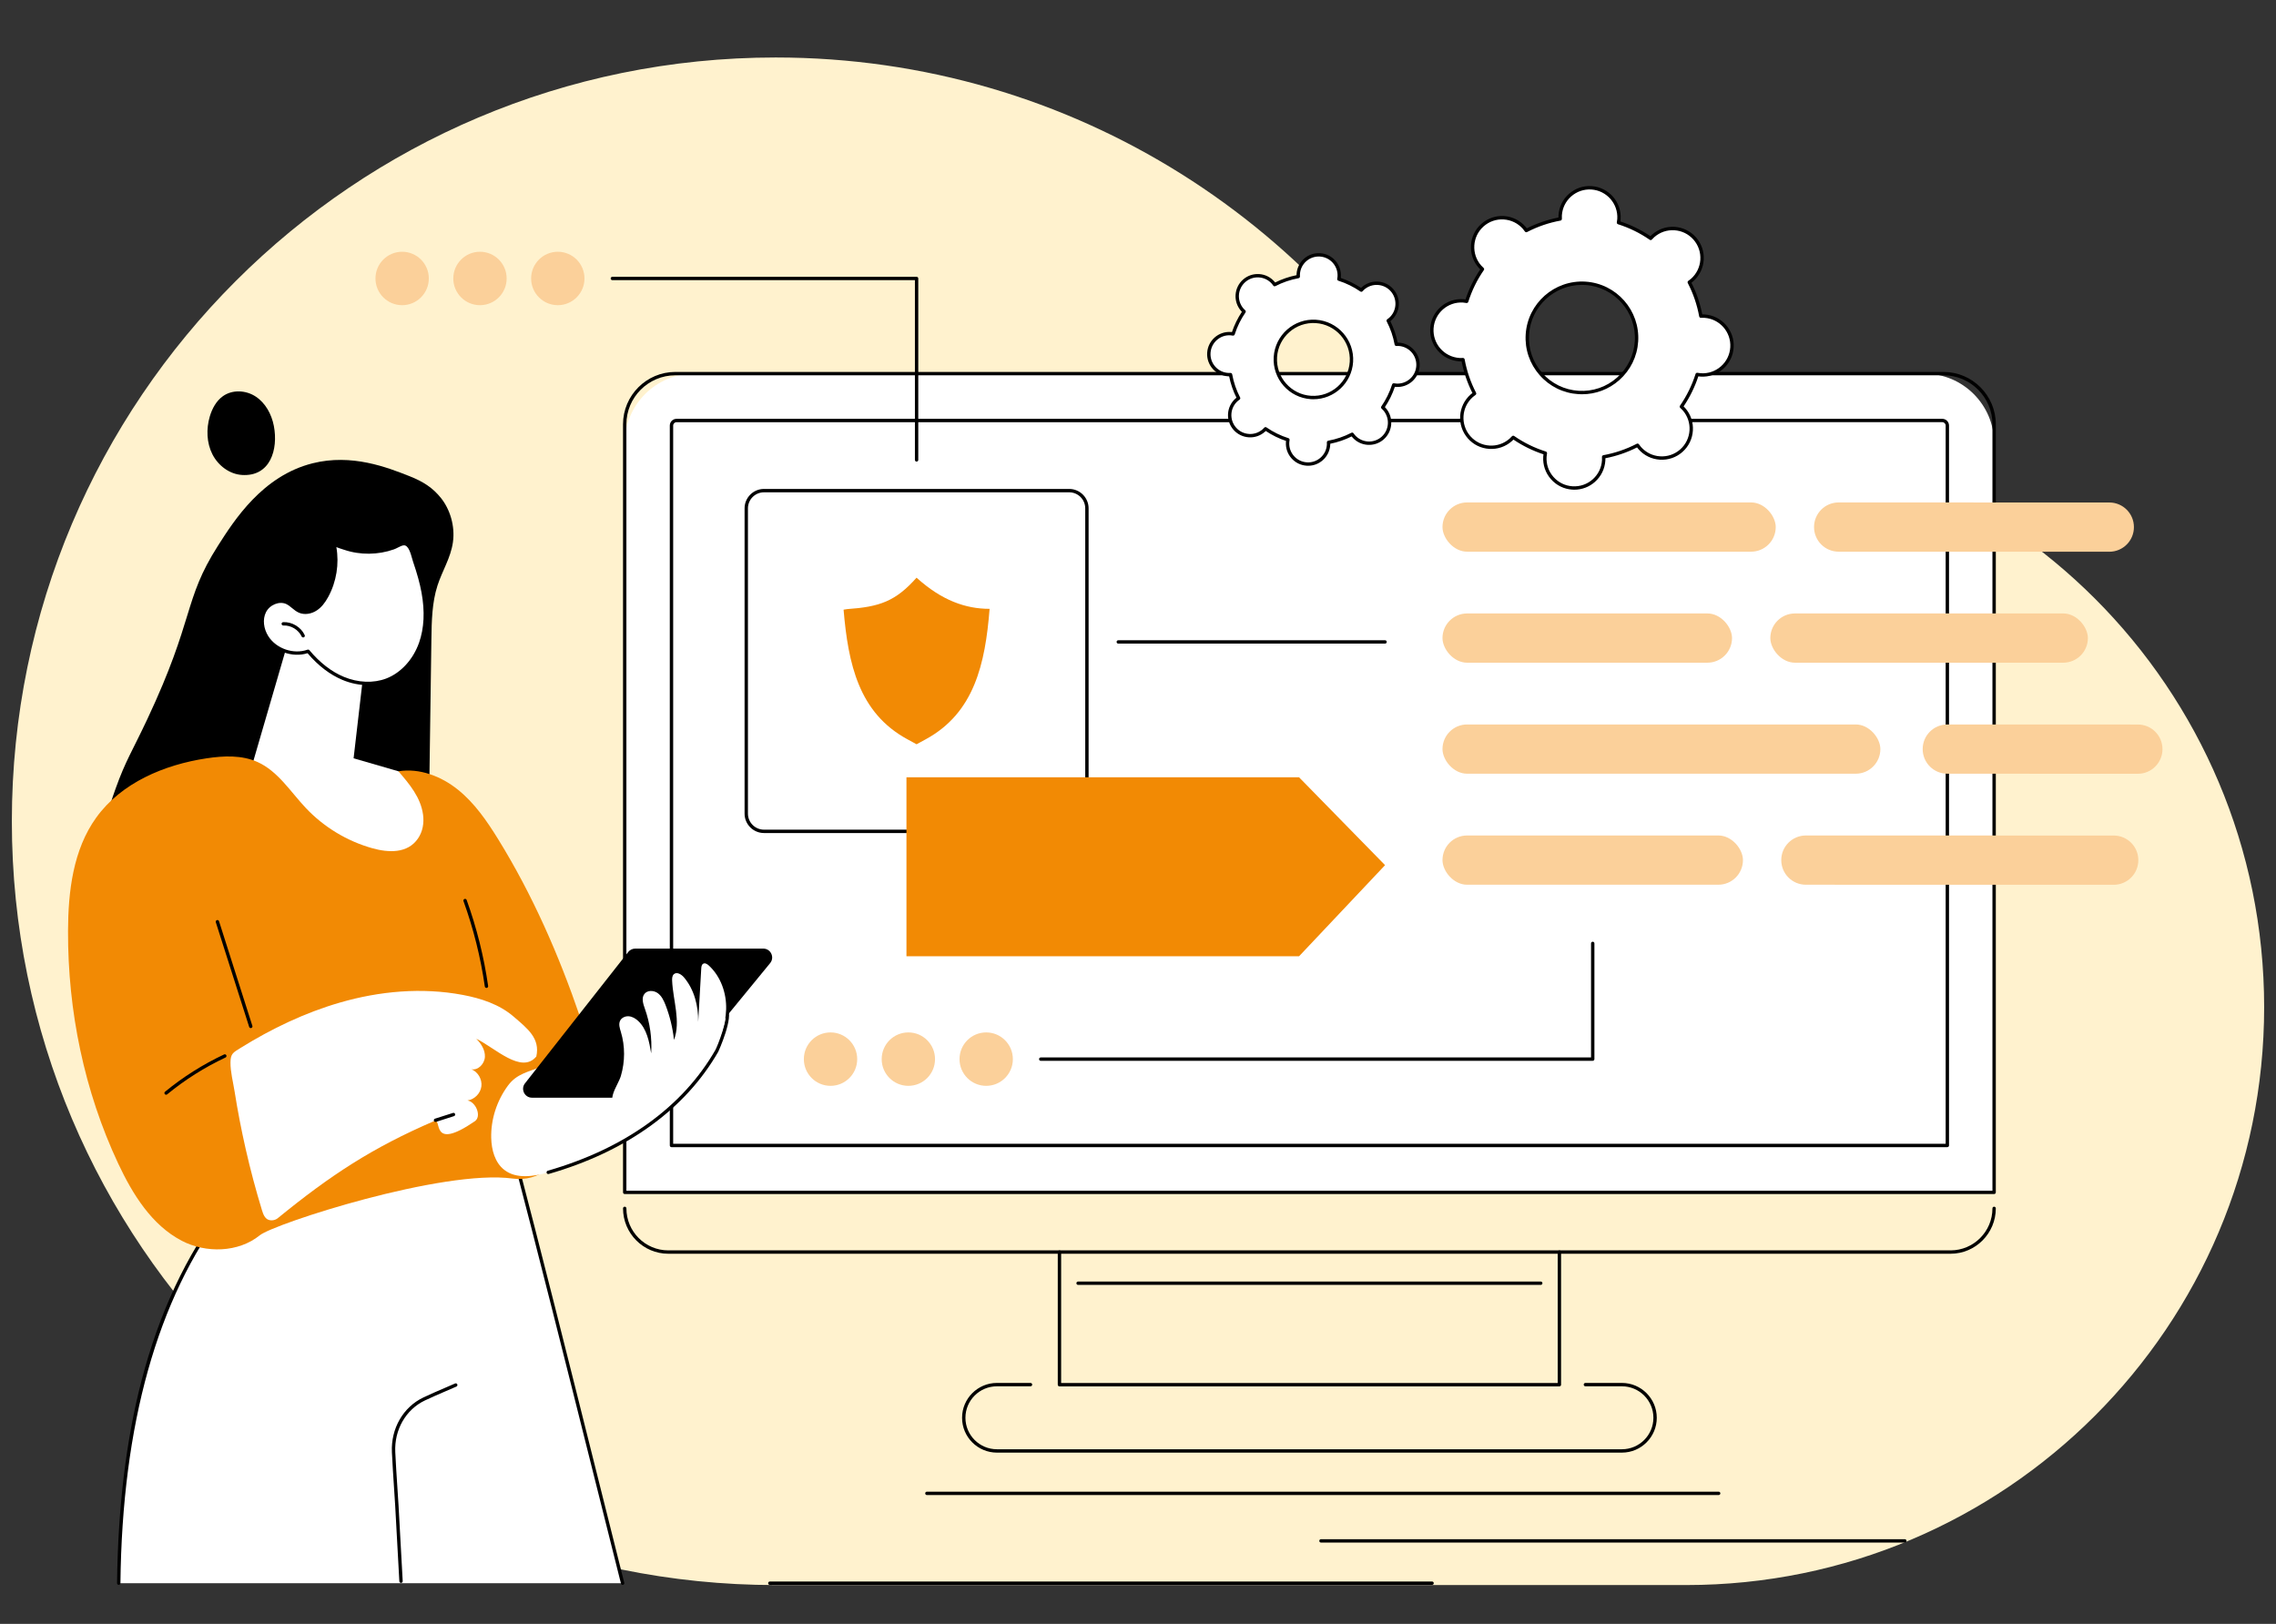 <?xml version="1.0" encoding="UTF-8"?>
<svg id="Layer_1" data-name="Layer 1" xmlns="http://www.w3.org/2000/svg" viewBox="0 0 384 274">
  <rect x="0" y="0" width="384" height="274" fill="#333333" stroke="none"/>
  <defs>
    <style>
      .cls-1 {
        fill: #fbd09a;
      }

      .cls-1, .cls-2, .cls-3, .cls-4, .cls-5, .cls-6 {
        stroke-width: 0px;
      }

      .cls-3 {
        fill: none;
      }

      .cls-4 {
        fill: #fff;
      }

      .cls-5 {
        fill: #fff2ce;
        fill-rule: evenodd;
      }

      .cls-6 {
        fill: #f28a04;
      }
    </style>
  </defs>
  <rect class="cls-3" width="384" height="274"/>
  <g>
    <path class="cls-5" d="m284.492,72.434c-13.714,0-26.764,2.837-38.603,7.947C224.627,38.444,181.11,9.7,130.875,9.7,59.699,9.7,2,67.4,2,138.576c0,71.176,57.699,128.875,128.875,128.875h153.616c26.926,0,51.303-10.914,68.949-28.56,17.646-17.646,28.56-42.023,28.56-68.949,0-53.852-43.656-97.508-97.508-97.508"/>
    <g>
      <g id="Alt_tag_optimization" data-name="Alt tag optimization">
        <g>
          <g>
            <g>
              <path class="cls-4" d="m117.154,63.041h207.535c6.487,0,11.754,5.267,11.754,11.754v126.396H105.4v-126.396c0-6.487,5.267-11.754,11.754-11.754Z"/>
              <path class="cls-2" d="m336.443,201.475H105.4c-.157,0-.284-.127-.284-.284V71.588c0-4.869,3.962-8.831,8.831-8.831h213.949c4.869,0,8.831,3.962,8.831,8.831v129.603c0,.157-.127.284-.284.284Zm-230.759-.568h230.475V71.588c0-4.556-3.707-8.263-8.263-8.263H113.947c-4.556,0-8.263,3.707-8.263,8.263v129.319Z"/>
            </g>
            <g>
              <path class="cls-4" d="m160.934,24.486h121.152v215.26h-121.152c-.649,0-1.176-.527-1.176-1.176V25.662c0-.649.527-1.176,1.176-1.176Z" transform="translate(353.037 -88.806) rotate(90)"/>
              <path class="cls-2" d="m328.551,193.563H113.291c-.157,0-.284-.127-.284-.284v-121.472c0-.628.511-1.139,1.139-1.139h213.549c.628,0,1.139.511,1.139,1.139v121.472c0,.157-.127.284-.284.284Zm-214.976-.568h214.692v-121.189c0-.315-.256-.571-.572-.571H114.147c-.315,0-.571.256-.571.571v121.189Z"/>
            </g>
            <path class="cls-2" d="m329.089,211.548H112.753c-4.211,0-7.637-3.434-7.637-7.656,0-.157.127-.284.284-.284.157,0,.284.127.284.284,0,3.908,3.171,7.088,7.069,7.088h216.336c3.898,0,7.07-3.18,7.07-7.088,0-.157.127-.284.284-.284.157,0,.284.127.284.284,0,4.221-3.426,7.656-7.637,7.656Z"/>
            <path class="cls-2" d="m263.094,233.929h-84.346c-.157,0-.284-.127-.284-.284v-22.381c0-.157.127-.284.284-.284.157,0,.284.127.284.284v22.097h83.779v-22.097c0-.157.127-.284.284-.284.157,0,.284.127.284.284v22.381c0,.157-.127.284-.284.284Z"/>
            <path class="cls-2" d="m273.646,245.105h-105.45c-3.242,0-5.879-2.637-5.879-5.879,0-3.242,2.637-5.879,5.879-5.879h5.67c.157,0,.284.127.284.284,0,.157-.127.284-.284.284h-5.67c-2.928,0-5.311,2.383-5.311,5.311,0,2.929,2.383,5.311,5.311,5.311h105.45c2.928,0,5.311-2.383,5.311-5.311,0-2.928-2.383-5.311-5.311-5.311h-6.162c-.157,0-.284-.127-.284-.284,0-.157.127-.284.284-.284h6.162c3.242,0,5.879,2.637,5.879,5.879,0,3.242-2.637,5.879-5.879,5.879Z"/>
            <path class="cls-2" d="m259.952,216.805h-78.061c-.157,0-.284-.127-.284-.284,0-.157.127-.284.284-.284h78.061c.157,0,.284.127.284.284,0,.157-.127.284-.284.284Z"/>
          </g>
          <g>
            <g>
              <rect class="cls-1" x="243.373" y="84.777" width="56.223" height="8.31" rx="4.155" ry="4.155"/>
              <path class="cls-1" d="m355.878,93.096l-45.667-.009c-2.293,0-4.151-1.859-4.151-4.151v-.008c0-2.293,1.859-4.151,4.151-4.151l45.667.009c2.293,0,4.151,1.859,4.151,4.151v.008c0,2.293-1.859,4.151-4.151,4.151Z"/>
            </g>
            <g>
              <rect class="cls-1" x="243.373" y="103.509" width="48.848" height="8.31" rx="4.155" ry="4.155"/>
              <rect class="cls-1" x="298.685" y="103.509" width="53.576" height="8.31" rx="4.155" ry="4.155"/>
            </g>
            <g>
              <rect class="cls-1" x="243.373" y="122.241" width="73.877" height="8.31" rx="4.155" ry="4.155"/>
              <path class="cls-1" d="m360.695,130.56l-32.155-.009c-2.293,0-4.151-1.859-4.151-4.151v-.008c0-2.293,1.859-4.151,4.151-4.151l32.155.009c2.293,0,4.151,1.859,4.151,4.151v.008c0,2.293-1.859,4.151-4.151,4.151Z"/>
            </g>
            <g>
              <rect class="cls-1" x="243.373" y="140.973" width="50.692" height="8.31" rx="4.151" ry="4.151"/>
              <path class="cls-1" d="m356.621,149.292c2.293,0,4.151-1.859,4.151-4.151v-.008c0-2.293-1.859-4.151-4.151-4.151l-51.941-.009c-2.293,0-4.151,1.859-4.151,4.151v.008c0,2.293,1.859,4.151,4.151,4.151l51.941.009Z"/>
            </g>
          </g>
          <g>
            <g>
              <ellipse class="cls-1" cx="140.124" cy="178.71" rx="4.5" ry="4.508"/>
              <ellipse class="cls-1" cx="153.255" cy="178.71" rx="4.5" ry="4.508"/>
              <ellipse class="cls-1" cx="166.387" cy="178.71" rx="4.5" ry="4.508"/>
            </g>
            <path class="cls-2" d="m268.719,178.994h-93.128c-.157,0-.284-.127-.284-.284,0-.157.127-.284.284-.284h92.845v-19.244c0-.157.127-.284.284-.284.157,0,.284.127.284.284v19.527c0,.157-.127.284-.284.284Z"/>
          </g>
          <g>
            <g>
              <ellipse class="cls-1" cx="67.848" cy="46.987" rx="4.5" ry="4.508"/>
              <ellipse class="cls-1" cx="80.979" cy="46.987" rx="4.5" ry="4.508"/>
              <ellipse class="cls-1" cx="94.111" cy="46.987" rx="4.5" ry="4.508"/>
            </g>
            <path class="cls-2" d="m154.645,77.887c-.157,0-.284-.127-.284-.284v-30.332h-51.046c-.157,0-.284-.127-.284-.284,0-.157.127-.284.284-.284h51.33c.157,0,.284.127.284.284v30.616c0,.157-.127.284-.284.284Z"/>
          </g>
          <g>
            <g>
              <rect class="cls-4" x="125.907" y="82.784" width="57.474" height="57.492" rx="4.112" ry="4.112" transform="translate(309.289 223.06) rotate(180)"/>
              <path class="cls-2" d="m180.392,140.56h-51.495c-1.805,0-3.274-1.469-3.274-3.274v-51.512c0-1.805,1.469-3.274,3.274-3.274h51.495c1.805,0,3.274,1.469,3.274,3.274v51.512c0,1.805-1.469,3.274-3.274,3.274Zm-51.495-57.492c-1.492,0-2.706,1.214-2.706,2.706v51.512c0,1.492,1.214,2.706,2.706,2.706h51.495c1.492,0,2.706-1.214,2.706-2.706v-51.512c0-1.492-1.214-2.706-2.706-2.706h-51.495Z"/>
            </g>
            <path class="cls-2" d="m233.683,108.599h-45.01c-.157,0-.284-.127-.284-.284,0-.157.127-.284.284-.284h45.01c.157,0,.284.127.284.284,0,.157-.127.284-.284.284Z"/>
          </g>
          <polygon class="cls-6" points="152.934 131.155 219.172 131.155 233.683 145.98 219.172 161.355 152.934 161.355 152.934 131.155"/>
        </g>
        <g>
          <g>
            <path class="cls-4" d="m265.295,82.334c2.738.173,5.098-1.906,5.271-4.645.013-.204.01-.405-.002-.604,2.021-.368,3.945-1.034,5.721-1.957.113.165.233.325.368.479,1.813,2.059,4.952,2.258,7.01.444,2.058-1.814,2.257-4.954.444-7.013-.135-.153-.28-.293-.428-.426,1.139-1.645,2.042-3.471,2.662-5.43.196.036.395.065.599.078,2.738.173,5.098-1.906,5.271-4.645.173-2.739-1.905-5.099-4.643-5.273-.204-.013-.405-.009-.604.002-.368-2.022-1.033-3.947-1.956-5.722.164-.113.325-.233.479-.369,2.058-1.814,2.257-4.954.444-7.013-1.813-2.059-4.952-2.258-7.01-.444-.153.135-.293.28-.426.429-1.645-1.14-3.47-2.043-5.428-2.663.036-.196.065-.395.078-.599.173-2.739-1.905-5.099-4.643-5.273-2.738-.173-5.098,1.906-5.271,4.645-.013.204-.01.405.002.604-2.021.368-3.945,1.034-5.721,1.957-.113-.165-.233-.326-.368-.479-1.813-2.059-4.952-2.258-7.01-.444-2.058,1.814-2.257,4.954-.444,7.013.135.153.28.293.428.426-1.139,1.645-2.042,3.471-2.662,5.43-.196-.036-.395-.065-.599-.078-2.738-.173-5.098,1.906-5.271,4.645-.173,2.739,1.905,5.099,4.643,5.273.204.013.405.01.604-.002.368,2.022,1.033,3.947,1.956,5.722-.164.113-.325.233-.479.368-2.058,1.814-2.257,4.954-.444,7.013,1.813,2.059,4.952,2.258,7.01.444.153-.135.293-.28.426-.429,1.645,1.139,3.47,2.043,5.428,2.663-.036.196-.065.395-.078.599-.173,2.739,1.905,5.099,4.643,5.273Zm1.02-16.112c-5.084-.322-8.945-4.706-8.623-9.792.322-5.086,4.705-8.948,9.789-8.626,5.084.322,8.945,4.706,8.623,9.792-.322,5.086-4.705,8.948-9.789,8.626Z"/>
            <path class="cls-2" d="m265.616,82.628c-.113,0-.226-.004-.339-.011-1.4-.089-2.681-.717-3.608-1.77-.927-1.053-1.389-2.403-1.3-3.804.008-.124.021-.25.041-.386-1.798-.593-3.5-1.428-5.066-2.485-.095.099-.187.188-.28.269-1.053.928-2.403,1.391-3.803,1.301-1.4-.089-2.681-.717-3.608-1.77-1.914-2.173-1.703-5.499.469-7.413.092-.081.192-.162.302-.244-.851-1.687-1.464-3.482-1.825-5.341-.138.002-.266-.001-.389-.008-2.889-.183-5.091-2.683-4.908-5.574.183-2.89,2.682-5.098,5.573-4.91.123.008.251.022.386.041.593-1.799,1.427-3.501,2.484-5.068-.099-.095-.188-.188-.269-.281-1.914-2.173-1.703-5.499.47-7.413,1.052-.927,2.404-1.388,3.803-1.301,1.4.089,2.681.717,3.608,1.77.081.092.162.192.244.302,1.687-.852,3.481-1.465,5.339-1.826-.002-.137 0-.266.008-.389.089-1.4.717-2.682,1.77-3.609,1.052-.928,2.4-1.392,3.803-1.301,2.889.183,5.091,2.683,4.908,5.574-.008.124-.021.251-.041.386,1.798.593,3.5,1.428,5.066,2.485.096-.1.187-.187.281-.269,1.052-.927,2.401-1.389,3.802-1.301,1.4.089,2.681.717,3.608,1.77,1.914,2.173,1.703,5.499-.469,7.413-.092.081-.192.162-.302.244.851,1.688,1.464,3.482,1.825,5.341.138-.002.266 0.0.388.008,2.89.183,5.092,2.684,4.908,5.574-.089,1.4-.717,2.682-1.769,3.61-1.053.927-2.4,1.388-3.803,1.301-.124-.008-.25-.021-.386-.041-.592,1.798-1.427,3.501-2.484,5.068.098.095.187.188.269.28,1.914,2.173,1.703,5.499-.469,7.413-1.052.927-2.402,1.388-3.803,1.301-1.4-.089-2.681-.717-3.608-1.77-.081-.092-.162-.192-.244-.302-1.687.852-3.481,1.465-5.339,1.826.002.137-0.0.265-.008.389-.089,1.4-.717,2.682-1.769,3.61-.967.852-2.186,1.311-3.464,1.311Zm-10.314-9.112c.056,0,.113.017.162.05,1.642,1.138,3.443,2.021,5.352,2.626.137.043.22.181.193.322-.04.213-.063.393-.074.565-.079,1.249.333,2.454,1.159,3.393.827.939,1.97,1.5,3.218,1.579,1.246.077,2.453-.333,3.391-1.16.939-.827,1.499-1.971,1.578-3.22.011-.172.01-.353-.002-.57-.008-.143.091-.27.233-.295,1.97-.359,3.868-1.008,5.641-1.929.127-.066.284-.026.365.091.121.175.234.323.347.452.827.939,1.969,1.499,3.218,1.578,1.25.078,2.453-.333,3.392-1.16,1.938-1.708,2.126-4.674.419-6.612-.115-.13-.247-.261-.404-.401-.107-.095-.126-.256-.045-.374,1.138-1.644,2.021-3.445,2.625-5.354.043-.137.181-.219.322-.193.213.04.393.063.565.074,1.246.077,2.453-.333,3.392-1.16.939-.827,1.499-1.971,1.578-3.22.163-2.578-1.8-4.808-4.378-4.971-.171-.011-.358-.01-.57.002-.135.002-.27-.092-.295-.233-.358-1.97-1.007-3.868-1.928-5.642-.066-.127-.027-.284.091-.365.175-.12.322-.234.452-.347,1.938-1.707,2.125-4.674.419-6.612-.827-.939-1.97-1.5-3.218-1.579-1.244-.079-2.453.333-3.391,1.16-.129.113-.256.242-.402.405-.096.107-.256.125-.373.044-1.643-1.138-3.443-2.021-5.352-2.625-.137-.043-.22-.181-.193-.322.039-.213.063-.392.074-.565.163-2.578-1.801-4.808-4.378-4.971-1.247-.077-2.453.333-3.392,1.16-.939.827-1.499,1.971-1.578,3.22-.011.172-.01.359.002.57.008.143-.091.27-.233.296-1.969.358-3.867,1.008-5.641,1.93-.128.067-.284.027-.365-.091-.12-.175-.234-.323-.347-.452-.827-.939-1.97-1.5-3.218-1.579-1.248-.08-2.453.333-3.391,1.16-1.938,1.708-2.126,4.674-.419,6.612.115.131.243.258.404.402.107.095.126.256.044.373-1.138,1.643-2.02,3.445-2.625,5.354-.043.137-.184.219-.323.193-.207-.039-.392-.063-.565-.074-2.576-.168-4.807,1.801-4.97,4.38-.163,2.578,1.801,4.808,4.378,4.971.172.011.358.01.57-.002.142-.011.27.091.296.233.358,1.97,1.007,3.869,1.928,5.642.066.127.027.284-.091.365-.175.12-.322.234-.451.348-1.938,1.708-2.126,4.674-.419,6.612.827.939,1.97,1.5,3.218,1.579,1.249.079,2.453-.333,3.391-1.16.129-.114.261-.247.401-.405.056-.063.134-.095.212-.095Zm11.61-6.991c-.204,0-.409-.006-.614-.019-2.535-.16-4.855-1.299-6.534-3.205-1.679-1.906-2.515-4.352-2.354-6.888.332-5.234,4.855-9.218,10.09-8.891,5.232.332,9.219,4.859,8.888,10.093-.16,2.535-1.299,4.857-3.204,6.536-1.751,1.543-3.958,2.375-6.272,2.375Zm-.019-18.455c-4.674,0-8.617,3.648-8.917,8.379-.151,2.384.635,4.684,2.214,6.477,1.579,1.793,3.761,2.863,6.144,3.014,2.386.151,4.683-.635,6.474-2.215,1.792-1.579,2.862-3.762,3.013-6.146.312-4.921-3.438-9.179-8.357-9.491-.191-.012-.382-.018-.57-.018Z"/>
          </g>
          <g>
            <path class="cls-4" d="m220.476,78.296c1.908.121,3.552-1.328,3.673-3.237.009-.142.007-.282-.001-.421,1.408-.256,2.749-.72,3.986-1.364.079.115.162.227.257.334,1.264,1.435,3.451,1.573,4.885.309,1.434-1.264,1.573-3.452.309-4.887-.094-.107-.195-.204-.299-.297.794-1.147,1.423-2.419,1.855-3.784.137.025.275.045.417.054,1.908.121,3.552-1.328,3.673-3.237.121-1.908-1.328-3.553-3.235-3.674-.142-.009-.282-.007-.421.001-.256-1.409-.72-2.75-1.363-3.988.115-.079.227-.163.334-.257,1.434-1.264,1.573-3.452.309-4.887-1.264-1.435-3.451-1.573-4.885-.309-.107.094-.204.195-.297.299-1.146-.794-2.418-1.424-3.783-1.856.025-.137.045-.275.054-.418.121-1.908-1.328-3.554-3.236-3.674-1.908-.121-3.552,1.328-3.673,3.237-.009.142-.007.282.001.421-1.408.256-2.749.721-3.987,1.364-.079-.115-.162-.227-.257-.334-1.264-1.435-3.451-1.573-4.885-.309-1.434,1.264-1.573,3.452-.309,4.887.094.107.195.204.299.297-.794,1.147-1.423,2.419-1.855,3.784-.137-.025-.275-.045-.417-.054-1.908-.121-3.552,1.328-3.673,3.237-.121,1.908,1.328,3.553,3.236,3.674.142.009.282.007.421-.001.256,1.409.72,2.75,1.363,3.988-.115.079-.227.163-.334.257-1.434,1.264-1.573,3.452-.309,4.887,1.264,1.435,3.451,1.573,4.885.309.107-.094.204-.195.297-.299,1.146.794,2.418,1.424,3.783,1.856-.025.137-.045.275-.054.417-.121,1.908,1.328,3.554,3.236,3.674Zm.711-11.228c-3.543-.224-6.233-3.279-6.009-6.823.224-3.544,3.278-6.235,6.821-6.011,3.543.224,6.233,3.279,6.009,6.823-.224,3.544-3.278,6.235-6.821,6.011Z"/>
            <path class="cls-2" d="m220.7,78.587c-.08,0-.161-.003-.242-.008-.998-.063-1.912-.511-2.573-1.262-.661-.751-.99-1.714-.927-2.713.004-.066.011-.134.019-.205-1.212-.407-2.362-.971-3.424-1.68-.05.05-.1.097-.15.141-.751.662-1.714.993-2.712.928-.998-.063-1.912-.511-2.574-1.262-1.365-1.55-1.215-3.922.335-5.287.05-.044.102-.087.159-.131-.57-1.143-.984-2.356-1.234-3.61-.072,0-.139-.002-.206-.006-.998-.063-1.912-.511-2.573-1.262-.661-.751-.99-1.714-.927-2.713.131-2.061,1.908-3.63,3.975-3.502.066.004.134.011.205.02.406-1.212.97-2.363,1.679-3.425-.05-.05-.097-.1-.141-.15-1.365-1.55-1.215-3.922.335-5.287.751-.661,1.712-.99,2.712-.928.998.063,1.912.511,2.573,1.262.044.05.087.102.131.159,1.143-.569,2.354-.984,3.608-1.234,0-.071.002-.139.006-.206.063-.998.511-1.913,1.262-2.574.751-.662,1.713-.99,2.712-.928,2.061.131,3.631,1.914,3.501,3.976-.004.066-.011.134-.02.205,1.213.407,2.362.971,3.424,1.68.05-.05.1-.097.15-.141.751-.661,1.712-.992,2.712-.928.998.063,1.912.511,2.573,1.262,1.365,1.55,1.215,3.922-.335,5.287-.05.044-.102.087-.159.131.569,1.142.983,2.354,1.234,3.61.071 0.0.139.002.205.006,2.061.131,3.631,1.914,3.501,3.976-.063.998-.511,1.913-1.262,2.574-.751.662-1.714.988-2.712.928-.066-.004-.134-.011-.205-.02-.406,1.213-.97,2.363-1.679,3.425.05.05.096.1.141.15,1.365,1.55,1.215,3.922-.335,5.288-.75.661-1.714.988-2.712.928-.998-.063-1.912-.512-2.573-1.263-.044-.05-.087-.102-.131-.158-1.142.569-2.354.984-3.608,1.234,0,.072-.002.14-.006.206-.063.998-.511,1.913-1.262,2.574-.69.608-1.559.935-2.471.935Zm-7.188-6.522c.056,0,.113.017.162.05,1.138.788,2.385,1.4,3.707,1.819.137.043.22.182.193.323-.027.141-.043.267-.05.383-.054.848.226,1.665.787,2.302.561.637,1.336,1.017,2.183,1.071.845.057,1.664-.226,2.301-.787.637-.561,1.017-1.337,1.071-2.184.007-.117.007-.24-.001-.387-.008-.143.091-.27.233-.295,1.364-.249,2.679-.698,3.906-1.336.128-.066.284-.027.365.091.084.122.159.22.236.306.561.638,1.337,1.018,2.184,1.072.845.055,1.664-.226,2.301-.787,1.315-1.159,1.442-3.171.284-4.487-.077-.088-.165-.175-.274-.273-.107-.095-.126-.256-.044-.373.788-1.138,1.4-2.386,1.818-3.708.043-.137.183-.217.323-.193.142.027.267.043.383.05.846.056,1.664-.226,2.301-.787.637-.561,1.017-1.337,1.071-2.184.111-1.749-1.222-3.262-2.97-3.373-.117-.007-.243-.007-.387.001-.143.004-.27-.091-.295-.233-.249-1.365-.698-2.68-1.336-3.907-.066-.127-.027-.284.091-.365.121-.083.219-.158.307-.236,1.315-1.158,1.442-3.171.284-4.486-.561-.637-1.336-1.018-2.183-1.071-.844-.054-1.664.226-2.301.787-.088.077-.177.167-.272.274-.096.108-.256.126-.374.045-1.138-.788-2.385-1.4-3.707-1.819-.137-.043-.22-.181-.193-.322.027-.146.043-.268.05-.384.111-1.749-1.222-3.262-2.97-3.373-.844-.053-1.664.226-2.301.787-.637.561-1.017,1.337-1.071,2.184-.007.117-.007.239.001.387.008.143-.091.27-.233.295-1.364.249-2.679.698-3.907,1.336-.128.066-.284.027-.365-.092-.081-.119-.158-.219-.235-.306-.561-.637-1.337-1.018-2.184-1.071-.848-.056-1.664.226-2.301.787-1.315,1.159-1.442,3.171-.284,4.486.078.088.167.177.274.272.107.095.126.256.045.374-.788,1.139-1.4,2.386-1.818,3.708-.043.137-.183.217-.323.193-.141-.027-.267-.043-.384-.05-1.741-.115-3.261,1.223-3.372,2.972-.054.847.226,1.665.787,2.302.561.637,1.337,1.018,2.184,1.071.116.007.238.007.387-.001.136-.009.27.091.295.233.248,1.364.697,2.679,1.336,3.908.066.127.027.284-.091.365-.121.083-.219.158-.307.236-1.315,1.159-1.442,3.171-.284,4.486.561.637,1.336,1.018,2.183,1.071.851.056,1.664-.226,2.301-.787.088-.077.177-.167.272-.274.056-.063.134-.095.212-.095Zm8.085-4.7c-.142,0-.285-.004-.428-.014-3.693-.234-6.508-3.43-6.274-7.125.234-3.694,3.428-6.513,7.123-6.276,3.693.234,6.508,3.43,6.274,7.125-.225,3.551-3.185,6.29-6.695,6.29Zm-.392-.58c3.38.213,6.306-2.364,6.52-5.746.214-3.382-2.362-6.308-5.744-6.522-3.377-.218-6.306,2.363-6.52,5.746-.214,3.382,2.362,6.308,5.743,6.522Z"/>
          </g>
        </g>
        <g>
          <g>
            <path class="cls-2" d="m46.205,71.876c-.379-1.98-1.415-3.877-3.059-4.961-1.645-1.084-3.925-1.216-5.542-.063-1.114.795-1.816,2.089-2.209,3.425-.616,2.093-.538,4.437.437,6.365.975,1.929,2.897,3.37,5.006,3.501,4.779.295,6.124-4.315,5.368-8.267Z"/>
            <path class="cls-2" d="m72.784,107.852c.043-3.043.103-6.189,1.027-9.052.8-2.477,2.222-4.655,2.6-7.274.411-2.845-.545-5.659-2.011-7.492-1.366-1.708-2.959-2.759-5.294-3.681-3.758-1.483-9.746-3.845-16.377-2.178-8.444,2.122-13.201,9.588-15.967,13.929-5.873,9.219-3.86,12.14-11.926,29.283-2.574,5.471-3.623,6.916-5.319,11.643-.799,2.225-6.575,18.324-1.827,22.002.063.049.309.34.742.438,1.84.414,4.147-3.539,10.53-4.584,10.533-1.724,14.962,8.416,31.154,9.009,2.636.096,5.398.049,7.856-1.621,5.735-3.896,4.302-14.601,4.399-21.458.137-9.654.275-19.309.412-28.964Z"/>
          </g>
          <g>
            <path class="cls-4" d="m105.046,267.139l-18.394-73.221-48.824,9.933c-15.253,20.17-17.839,46.405-17.794,63.288h85.012Z"/>
            <path class="cls-2" d="m105.045,267.422c-.127,0-.243-.086-.275-.215-1.532-6.083-3.12-12.427-4.738-18.894-4.554-18.195-9.262-37.006-13.703-53.933-2.176.427-4.357.855-6.542,1.283-13.747,2.693-27.959,5.478-41.805,8.444-11.43,15.035-17.372,36.241-17.664,63.035-.002.157-.138.274-.287.281-.157-.002-.282-.13-.281-.287.138-12.679,1.529-24.188,4.134-34.205,2.953-11.353,7.565-21.195,13.71-29.251.041-.054.1-.091.166-.105,13.883-2.975,28.135-5.767,41.917-8.468,2.273-.445,4.541-.889,6.804-1.334.144-.029.291.062.329.206,4.462,16.997,9.195,35.908,13.773,54.197,1.618,6.466,3.206,12.81,4.738,18.893.038.152-.054.306-.206.345-.023.006-.047.009-.07.009Z"/>
            <path class="cls-2" d="m67.659,267.088c-.149,0-.274-.116-.283-.266-.094-1.531-.224-3.985-.349-6.357-.126-2.386-.257-4.854-.351-6.391-.062-1.001-.127-2.001-.194-3.002-.13-1.976-.265-4.018-.36-6.03-.188-3.991,1.896-7.621,5.311-9.246,1.178-.56,2.397-1.084,3.575-1.59.592-.254,1.183-.508,1.771-.768.144-.064.311.002.374.145.063.143-.002.311-.145.374-.59.26-1.183.515-1.776.769-1.174.504-2.387,1.026-3.555,1.582-3.208,1.527-5.165,4.944-4.988,8.707.095,2.006.23,4.046.36,6.019.066,1.002.132,2.003.194,3.004.095,1.54.225,4.008.351,6.396.126,2.371.255,4.823.349,6.352.01.157-.109.291-.266.301-.006 0-.012.001-.018.001Z"/>
          </g>
          <g>
            <path class="cls-4" d="m49.539,105.078l-7.229,24.82s13.8,17.008,24.199,16.338c10.399-.671,8.461-12.442.713-16.097l-7.564-2.19,2.256-19.455-12.375-3.415Z"/>
            <g>
              <g>
                <path class="cls-4" d="m71.398,99.935c.524,2.856.538,5.863-.427,8.602-.965,2.739-2.997,5.179-5.709,6.216-2.351.899-5.043.683-7.366-.287-2.323-.97-4.301-2.647-5.915-4.579-2.481.882-5.502-.146-6.931-2.357-.824-1.276-1.114-2.972-.441-4.334.673-1.362,2.445-2.176,3.818-1.527.783.37,1.339,1.124,2.137,1.461.889.375,1.949.153,2.75-.385.801-.538,1.376-1.353,1.835-2.201,1.445-2.673,1.876-5.879,1.187-8.839.065.28,1.551.701,1.816.791.666.225,1.352.392,2.047.5,1.371.213,2.777.198,4.144-.039.693-.12,1.377-.298,2.04-.533.527-.187,1.21-.685,1.771-.691,1.173-.013,1.522,2.126,1.806,2.953.588,1.718,1.11,3.463,1.438,5.251Z"/>
                <path class="cls-2" d="m62.064,115.604c-1.417,0-2.882-.294-4.278-.877-2.122-.886-4.105-2.403-5.898-4.51-2.549.803-5.624-.286-7.077-2.534-.957-1.481-1.132-3.249-.457-4.614.777-1.572,2.737-2.346,4.194-1.658.409.193.752.476,1.084.749.343.282.666.549,1.042.707.737.311,1.688.174,2.482-.359.652-.438,1.206-1.106,1.744-2.101,1.409-2.606,1.832-5.755,1.161-8.64-.035-.153.059-.305.212-.341.136-.032.272.04.325.164.089.084.421.25,1.464.576.081.025.144.045.183.058.643.218,1.316.382,2.0.488,1.342.208,2.705.195,4.052-.038.682-.118,1.352-.294,1.993-.521.167-.059.361-.158.566-.262.426-.217.866-.441,1.297-.445h.015c1.176,0,1.617,1.58,1.909,2.627.056.199.105.378.153.518.702,2.048,1.162,3.729,1.448,5.291.6,3.274.453,6.217-.438,8.747-1.056,2.996-3.252,5.384-5.875,6.387-1.025.392-2.146.587-3.299.587Zm-10.083-6.001c.083,0,.163.036.218.102,1.766,2.114,3.72,3.628,5.806,4.499,2.398,1.001,5.006,1.105,7.155.284,2.47-.944,4.542-3.204,5.543-6.045.858-2.436.998-5.281.415-8.456-.281-1.534-.735-3.189-1.427-5.21-.051-.148-.104-.337-.163-.549-.246-.881-.618-2.212-1.364-2.212h-.007c-.298.003-.678.197-1.046.384-.222.113-.431.219-.633.291-.671.238-1.373.422-2.086.546-1.407.244-2.833.257-4.236.04-.716-.111-1.421-.284-2.094-.511-.036-.012-.095-.03-.17-.054-.497-.155-.868-.283-1.142-.398.495,2.829.014,5.841-1.35,8.366-.583,1.079-1.195,1.811-1.927,2.302-.95.638-2.107.796-3.019.411-.452-.191-.823-.496-1.182-.792-.319-.263-.621-.511-.965-.674-1.169-.551-2.809.113-3.442,1.396-.578,1.169-.411,2.76.425,4.054,1.352,2.093,4.251,3.078,6.598,2.244.031-.011.063-.016.095-.016Zm4.631-17.963v.001-.001Z"/>
              </g>
              <g>
                <path class="cls-4" d="m47.791,105.261c1.384-.069,2.77.764,3.359,2.018l-3.359-2.018Z"/>
                <path class="cls-2" d="m51.15,107.562c-.107,0-.209-.06-.257-.163-.543-1.156-1.813-1.919-3.088-1.855-.157.007-.29-.113-.298-.269-.008-.157.113-.29.269-.298,1.498-.073,2.992.821,3.63,2.181.067.142.006.311-.136.378-.039.018-.08.027-.12.027Z"/>
              </g>
            </g>
          </g>
          <g>
            <path class="cls-6" d="m30.676,209.363c-5.086-2.652-8.303-7.852-10.738-13.046-5.725-12.208-8.503-25.737-8.46-39.22.021-6.686.852-13.721,4.761-19.146,4.23-5.871,11.462-8.921,18.617-9.999,2.883-.434,5.942-.571,8.6.627,3.453,1.557,5.557,5.021,8.158,7.774,3.025,3.202,6.929,5.566,11.169,6.763,2.707.764,5.976.954,7.745-1.643.792-1.162,1.037-2.601.851-3.995-.39-2.926-2.301-5.181-4.158-7.34,3.563-.577,7.229.847,10.042,3.108,2.813,2.261,4.894,5.293,6.791,8.363,5.796,9.386,10.249,19.557,13.815,29.996,1.261,3.693,2.428,7.552,2.026,11.434-.455,4.391-1.27,8.583-4.511,11.58-1.049.97-2.047,1.838-2.917,2.568-1.655,1.389-3.819,1.97-5.96,1.675-11.776-1.621-40.259,7.613-42.669,9.567-3.629,2.942-9.107,3.047-13.163.933Z"/>
            <path class="cls-2" d="m42.31,173.473c-.12,0-.232-.077-.271-.198l-5.628-17.666c-.047-.149.035-.309.184-.357.148-.047.309.035.357.184l5.628,17.666c.047.149-.035.309-.184.357-.029.009-.058.013-.086.013Z"/>
            <path class="cls-2" d="m82.077,166.696c-.139,0-.26-.102-.281-.243-.704-4.901-1.913-9.746-3.596-14.403-.053-.147.023-.31.17-.363.147-.054.31.023.363.17,1.695,4.693,2.915,9.576,3.624,14.515.022.155-.086.299-.241.322-.014.002-.027.003-.041.003Z"/>
            <g>
              <path class="cls-4" d="m44.212,204.247c.197.645.48,1.375,1.12,1.586.506.167,1.12.052,1.533-.285,8.861-7.23,15.928-11.887,26.423-16.403,1.333-.574-.774,5.252,6.818.05,1.197-.821.197-3.27-1.235-3.51,1.185-.167,2.195-1.19,2.346-2.377.151-1.187-.571-2.431-1.676-2.889,1.147.214,2.214-.929,2.27-2.094.055-1.165-.634-2.245-1.466-3.063,3.174,1.541,7.624,6.033,10.141,3.005.674-3.067-1.472-4.7-3.851-6.749-2.38-2.049-5.482-3.065-8.569-3.645-6.863-1.291-14.011-.649-20.718,1.295-5.902,1.71-11.522,4.397-16.734,7.636-1.281.796-1.709.968-1.728,2.446-.021,1.585.443,3.328.69,4.892.514,3.255,1.138,6.492,1.868,9.705.796,3.5,1.719,6.971,2.768,10.403Z"/>
              <path class="cls-2" d="m73.477,189.31c-.12,0-.232-.077-.27-.198-.048-.149.035-.309.184-.356l3.035-.968c.149-.05.309.034.356.184.048.149-.035.309-.184.356l-3.035.968c-.029.009-.058.014-.086.014Z"/>
              <path class="cls-2" d="m28.023,184.718c-.082,0-.164-.035-.22-.104-.1-.121-.082-.3.039-.399,3.046-2.501,6.399-4.618,9.966-6.294.142-.067.311-.006.378.136.067.142.006.311-.136.378-3.524,1.656-6.838,3.748-9.847,6.219-.053.044-.117.065-.18.065Z"/>
            </g>
            <g>
              <path class="cls-4" d="m82.877,192.015c.048,2.002.62,4.147,2.2,5.378,2.032,1.583,4.945,1.134,7.421.422,11.751-3.379,22.348-9.895,28.44-20.496.252-.438,2.487-5.797,1.572-7.006-.862-1.138-3,1.023-4.397,1.317-6.051,1.27-12.022,2.921-17.866,4.937-3.004,1.036-5.975,2.169-8.907,3.397-2.241.939-4.148,1.192-5.646,3.224-1.864,2.528-2.894,5.685-2.818,8.829Z"/>
              <path class="cls-2" d="m92.498,198.098c-.123,0-.237-.081-.273-.205-.043-.151.044-.308.194-.351,12.986-3.734,22.762-10.776,28.273-20.365.358-.623,2.354-5.686,1.592-6.694-.095-.125-.07-.303.055-.397.125-.095.303-.07.397.055,1.11,1.466-1.521,7.266-1.552,7.319-5.585,9.719-15.478,16.852-28.608,20.628-.026.007-.053.011-.078.011Z"/>
              <path class="cls-2" d="m128.773,160.06h-21.602c-.461,0-.896.211-1.18.573l-17.414,22.157c-.774.985-.072,2.428,1.18,2.428h20.855c.45,0,.876-.202,1.161-.549l18.162-22.157c.803-.98.106-2.453-1.161-2.453Z"/>
              <path class="cls-4" d="m119.59,162.912c-.26-.238-.63-.472-.94-.305-.27.145-.32.505-.337.811-.172,3-.344,6-.516,9.0.036-2.683-.661-5.458-2.398-7.503-.428-.503-1.183-.977-1.689-.553-.304.256-.328.71-.31,1.107.149,3.368,1.497,6.848.313,10.005-.211-2.006-.688-3.985-1.415-5.867-.298-.771-.667-1.563-1.34-2.043-.673-.48-1.734-.508-2.238.147-.535.696-.204,1.688.09,2.515.852,2.397,1.214,4.967,1.055,7.506-.327-1.984-.735-4.123-2.214-5.484-.434-.399-.968-.72-1.556-.768-.587-.048-1.224.228-1.478.76-.28.585-.049,1.271.138,1.891.721,2.392.705,4.992.005,7.387-.525,1.796-2.775,4.213-.395,5.616.817.481,1.825.518,2.764.384,2.651-.38,4.957-1.981,7.029-3.678,2.116-1.733,4.126-3.635,5.669-5.893,1.544-2.258,2.607-4.902,2.685-7.636.078-2.734-.905-5.552-2.921-7.4Z"/>
            </g>
          </g>
        </g>
        <g>
          <path class="cls-2" d="m289.968,252.264h-133.585c-.157,0-.284-.127-.284-.284,0-.157.127-.284.284-.284h133.585c.157,0,.284.127.284.284,0,.157-.127.284-.284.284Z"/>
          <path class="cls-2" d="m321.376,260.281h-98.505c-.157,0-.284-.127-.284-.284,0-.157.127-.284.284-.284h98.505c.157,0,.284.127.284.284,0,.157-.127.284-.284.284Z"/>
          <path class="cls-2" d="m241.617,267.422h-111.733c-.157,0-.284-.127-.284-.284,0-.157.127-.284.284-.284h111.733c.157,0,.284.127.284.284,0,.157-.127.284-.284.284Z"/>
        </g>
      </g>
      <path class="cls-6" d="m154.639,125.586l-1.615-.884c-8.107-4.439-9.922-12.636-10.697-21.832l.6-.094c5.473-.382,8.152-1.299,11.712-5.301,4.248,3.85,8.306,5.255,12.284,5.255l.039.008c-.735,9.269-2.582,17.541-10.76,21.997l-1.563.851Z"/>
    </g>
  </g>
</svg>